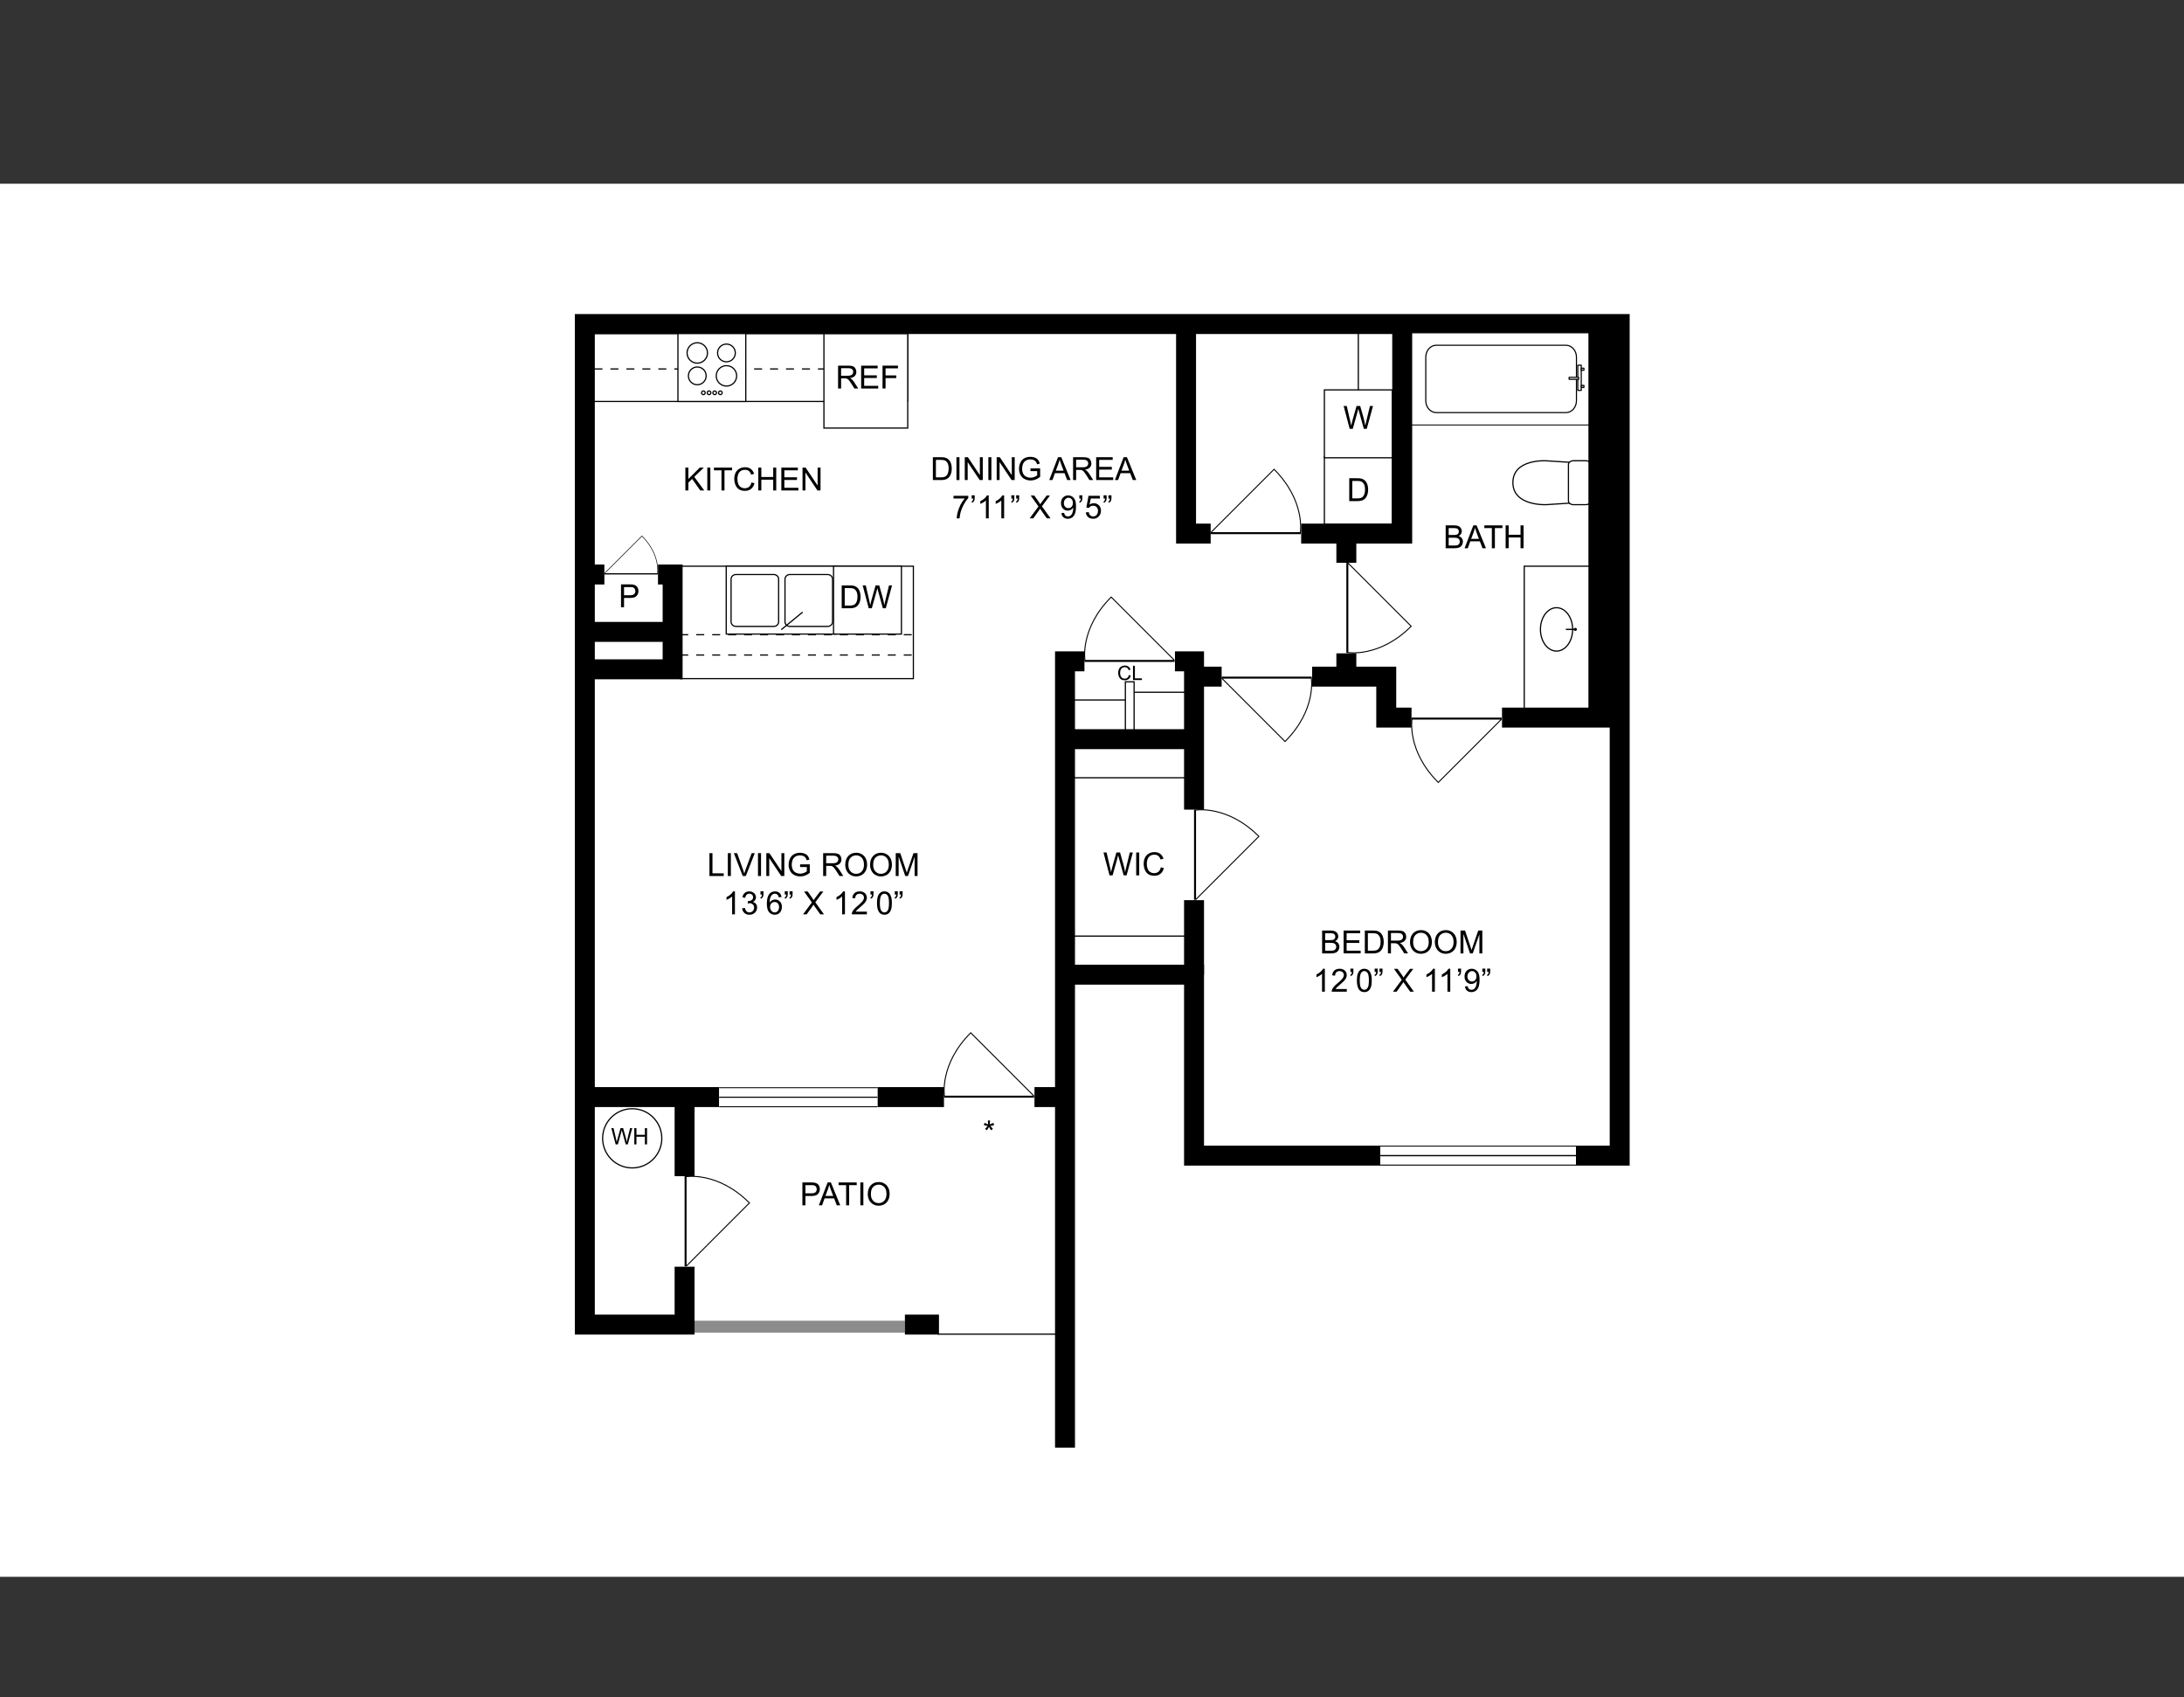 <?xml version="1.0" encoding="UTF-8"?><svg id="Layer_1" xmlns="http://www.w3.org/2000/svg" xmlns:xlink="http://www.w3.org/1999/xlink" viewBox="0 0 1035 804.082"><rect x="0" y="0" width="1035" height="804.082" fill="#333333" stroke="none"/><defs><style>.cls-1,.cls-2,.cls-3,.cls-4,.cls-5,.cls-6,.cls-7,.cls-8,.cls-9,.cls-10,.cls-11,.cls-12,.cls-13,.cls-14{fill:none;}.cls-2{stroke-dasharray:3.782 3.782;}.cls-2,.cls-3,.cls-4,.cls-5,.cls-6,.cls-7,.cls-8,.cls-9,.cls-10,.cls-11,.cls-14{stroke:#000;}.cls-2,.cls-9,.cls-12{stroke-width:.567px;}.cls-3{stroke-width:.277px;}.cls-4{stroke-width:.468px;}.cls-5{stroke-width:.468px;}.cls-6{stroke-width:.534px;}.cls-7{stroke-width:.53px;}.cls-8{stroke-width:.567px;}.cls-10{stroke-width:.59px;}.cls-15{clip-path:url(#clippath-17);}.cls-16{clip-path:url(#clippath-19);}.cls-17{clip-path:url(#clippath-11);}.cls-18{clip-path:url(#clippath-16);}.cls-19{clip-path:url(#clippath-18);}.cls-20{clip-path:url(#clippath-10);}.cls-21{clip-path:url(#clippath-15);}.cls-22{clip-path:url(#clippath-13);}.cls-23{clip-path:url(#clippath-14);}.cls-24{clip-path:url(#clippath-12);}.cls-25{clip-path:url(#clippath-20);}.cls-26{clip-path:url(#clippath-1);}.cls-27{clip-path:url(#clippath-3);}.cls-28{clip-path:url(#clippath-4);}.cls-29{clip-path:url(#clippath-2);}.cls-30{clip-path:url(#clippath-7);}.cls-31{clip-path:url(#clippath-6);}.cls-32{clip-path:url(#clippath-9);}.cls-33{clip-path:url(#clippath-8);}.cls-34{clip-path:url(#clippath-5);}.cls-35{fill:#fff;}.cls-11{stroke-linecap:round;stroke-linejoin:round;stroke-width:.54px;}.cls-12,.cls-13{stroke:#020202;}.cls-13{stroke-width:.45px;}.cls-36{fill:#8c8c8c;}.cls-37{clip-path:url(#clippath);}.cls-14{stroke-width:9.455px;}</style><clipPath id="clippath"><rect class="cls-1" x="251.972" width="536.056" height="804.082"/></clipPath><clipPath id="clippath-1"><rect class="cls-1" x="251.972" width="536.056" height="804.082"/></clipPath><clipPath id="clippath-2"><rect class="cls-1" x="343.487" y="267.937" width="53.608" height="32.776"/></clipPath><clipPath id="clippath-3"><rect class="cls-1" x="340.822" y="515.102" width="75.011" height="9.455"/></clipPath><clipPath id="clippath-4"><rect class="cls-1" x="654.11" y="542.77" width="92.74" height="9.455"/></clipPath><clipPath id="clippath-5"><rect class="cls-1" x="668.298" y="157.452" width="86.171" height="44.139"/></clipPath><clipPath id="clippath-6"><rect class="cls-1" x="716.661" y="216.632" width="37.526" height="24.122"/></clipPath><clipPath id="clippath-7"><rect class="cls-1" x="729.574" y="286.131" width="17.692" height="24.122"/></clipPath><clipPath id="clippath-8"><rect class="cls-1" x="626.957" y="215.605" width="33.5" height="33.504"/></clipPath><clipPath id="clippath-9"><rect class="cls-1" x="626.957" y="184.048" width="33.5" height="33.504"/></clipPath><clipPath id="clippath-10"><rect class="cls-1" x="394.352" y="267.573" width="33.504" height="33.504"/></clipPath><clipPath id="clippath-11"><rect class="cls-1" x="320.601" y="157.371" width="33.5" height="33.504"/></clipPath><clipPath id="clippath-12"><rect class="cls-1" x="286.41" y="253.746" width="25.413" height="18.404"/></clipPath><clipPath id="clippath-13"><rect class="cls-1" x="578.939" y="320.573" width="42.889" height="31.06"/></clipPath><clipPath id="clippath-14"><rect class="cls-1" x="513.761" y="282.526" width="42.887" height="31.059"/></clipPath><clipPath id="clippath-15"><rect class="cls-1" x="565.861" y="383.413" width="31.06" height="42.889"/></clipPath><clipPath id="clippath-16"><rect class="cls-1" x="668.755" y="339.974" width="42.887" height="31.059"/></clipPath><clipPath id="clippath-17"><rect class="cls-1" x="638.037" y="266.651" width="31.06" height="42.889"/></clipPath><clipPath id="clippath-18"><rect class="cls-1" x="573.737" y="222.006" width="42.889" height="31.06"/></clipPath><clipPath id="clippath-19"><rect class="cls-1" x="324.433" y="557.078" width="31.06" height="42.889"/></clipPath><clipPath id="clippath-20"><rect class="cls-1" x="447.185" y="488.968" width="42.887" height="31.059"/></clipPath></defs><rect class="cls-35" y="87.041" width="1035" height="660"/><g class="cls-37"><rect class="cls-35" x="279.673" y="158.049" width="150.5" height="32.15"/><rect class="cls-9" x="279.673" y="158.049" width="150.5" height="32.15"/><rect class="cls-35" x="322.381" y="268.25" width="110.469" height="53.264"/><rect class="cls-9" x="322.381" y="268.25" width="110.469" height="53.264"/><rect class="cls-35" x="643.706" y="157.453" width="20.802" height="95.35"/><rect class="cls-9" x="643.706" y="157.453" width="20.802" height="95.35"/><rect class="cls-35" x="722.345" y="268.248" width="32.148" height="67.449"/><rect class="cls-9" x="722.345" y="268.248" width="32.148" height="67.449"/><line class="cls-9" x1="444.434" y1="632.085" x2="502.349" y2="632.085"/><rect class="cls-36" x="324.429" y="625.723" width="104.405" height="5.673"/><rect class="cls-35" x="504.712" y="352.087" width="59.728" height="16.388"/><rect class="cls-9" x="504.712" y="352.087" width="59.728" height="16.388"/><rect class="cls-35" x="504.712" y="443.491" width="59.728" height="16.388"/><rect class="cls-9" x="504.712" y="443.491" width="59.728" height="16.388"/><rect class="cls-35" x="503.766" y="331.639" width="33.094" height="16.666"/><rect class="cls-9" x="503.766" y="331.639" width="33.094" height="16.666"/><rect class="cls-35" x="536.86" y="327.974" width="29.431" height="20.331"/><rect class="cls-9" x="536.86" y="327.974" width="29.431" height="20.331"/><rect class="cls-35" x="533.314" y="323.01" width="4.138" height="26.239"/><rect class="cls-9" x="533.314" y="323.01" width="4.138" height="26.239"/><polyline class="cls-14" points="277.153 519.763 324.43 519.763 340.82 519.763"/><line class="cls-14" x1="504.712" y1="350.197" x2="565.859" y2="350.197"/><line class="cls-14" x1="277.153" y1="299.372" x2="318.757" y2="299.372"/><polyline class="cls-14" points="504.712 685.862 504.712 519.763 504.712 461.769 504.712 313.321 513.928 313.321"/><line class="cls-14" x1="444.988" y1="627.554" x2="428.834" y2="627.554"/><g class="cls-26"><path class="cls-35" d="M285.585,539.303c0-7.746,6.278-14.024,14.024-14.024s14.024,6.278,14.024,14.024-6.278,14.024-14.024,14.024-14.024-6.278-14.024-14.024"/><circle class="cls-9" cx="299.609" cy="539.303" r="14.024"/><g class="cls-29"><rect class="cls-35" x="344.159" y="268.251" width="52.241" height="32.148"/><rect class="cls-9" x="344.159" y="268.251" width="52.241" height="32.148"/><path class="cls-35" d="M368.994,274.356c0-1.195-1.042-2.165-2.317-2.165h-17.897c-1.275,0-2.32.97-2.32,2.165v20.25c0,1.197,1.046,2.169,2.32,2.169h17.897c1.275,0,2.317-.972,2.317-2.169v-20.25Z"/><path class="cls-9" d="M368.994,274.356c0-1.195-1.042-2.165-2.317-2.165h-17.897c-1.275,0-2.32.97-2.32,2.165v20.25c0,1.197,1.046,2.169,2.32,2.169h17.897c1.275,0,2.317-.972,2.317-2.169v-20.25Z"/><path class="cls-35" d="M394.546,274.356c0-1.195-1.042-2.165-2.317-2.165h-17.897c-1.275,0-2.32.97-2.32,2.165v20.25c0,1.197,1.046,2.169,2.32,2.169h17.897c1.275,0,2.317-.972,2.317-2.169v-20.25Z"/><path class="cls-9" d="M394.546,274.356c0-1.195-1.042-2.165-2.317-2.165h-17.897c-1.275,0-2.32.97-2.32,2.165v20.25c0,1.197,1.046,2.169,2.32,2.169h17.897c1.275,0,2.317-.972,2.317-2.169v-20.25Z"/><line class="cls-35" x1="370.248" y1="298.307" x2="380.375" y2="289.997"/><line class="cls-9" x1="370.248" y1="298.307" x2="380.375" y2="289.997"/></g><line class="cls-2" x1="322.382" y1="300.713" x2="432.851" y2="300.713"/><line class="cls-2" x1="322.382" y1="310.325" x2="432.851" y2="310.325"/><rect class="cls-35" x="390.46" y="158.049" width="39.713" height="44.754"/><rect class="cls-9" x="390.46" y="158.049" width="39.713" height="44.754"/><line class="cls-2" x1="281.723" y1="174.801" x2="390.461" y2="174.801"/><polyline class="cls-14" points="277.153 317.103 318.757 317.103 318.757 272.188 311.822 272.188"/><polyline class="cls-14" points="562.076 153.523 562.076 252.804 573.737 252.804"/><polyline class="cls-14" points="668.923 339.971 656.944 339.971 656.944 320.571 621.825 320.571"/><polyline class="cls-14" points="746.773 547.497 767.573 547.497 767.573 153.523 277.153 153.523 277.153 627.554 324.43 627.554 324.43 600.134"/><polyline class="cls-14" points="504.712 461.769 565.859 461.769 565.859 547.497 654.108 547.497"/><path class="cls-14" d="M504.712,519.763h-14.474,14.474Z"/><path class="cls-14" d="M447.352,519.763h-31.521,31.521Z"/><path class="cls-14" d="M324.43,519.763v37.483-37.483Z"/><line class="cls-14" x1="638.034" y1="320.571" x2="638.034" y2="309.537"/><line class="cls-14" x1="638.034" y1="266.649" x2="638.034" y2="252.805"/><line class="cls-14" x1="711.808" y1="339.971" x2="767.572" y2="339.971"/><polyline class="cls-14" points="565.859 383.581 565.859 313.321 556.813 313.321"/><line class="cls-14" x1="565.859" y1="426.468" x2="565.859" y2="461.769"/><line class="cls-14" x1="565.859" y1="320.571" x2="578.937" y2="320.571"/><line class="cls-14" x1="277.153" y1="272.188" x2="286.411" y2="272.188"/><g class="cls-27"><rect class="cls-35" x="340.822" y="515.271" width="75.012" height="9.115"/><polyline class="cls-7" points="340.822 519.829 415.834 519.829 340.822 519.829"/><line class="cls-7" x1="415.833" y1="515.272" x2="340.821" y2="515.272"/><line class="cls-7" x1="340.822" y1="524.387" x2="415.834" y2="524.387"/></g><g class="cls-28"><rect class="cls-35" x="654.109" y="542.939" width="92.741" height="9.115"/><polyline class="cls-10" points="654.11 547.497 746.851 547.497 654.11 547.497"/><line class="cls-10" x1="746.85" y1="542.94" x2="654.109" y2="542.94"/><line class="cls-10" x1="654.11" y1="552.055" x2="746.851" y2="552.055"/></g><g class="cls-34"><rect class="cls-35" x="668.509" y="157.692" width="85.75" height="43.658"/><rect class="cls-13" x="668.509" y="157.692" width="85.75" height="43.658"/><path class="cls-35" d="M675.677,169.195c0-3.109,2.228-5.633,4.983-5.633h61.44c2.755,0,4.986,2.524,4.986,5.633v20.653c0,3.113-2.232,5.631-4.986,5.631h-61.44c-2.755,0-4.983-2.518-4.983-5.631v-20.653Z"/><path class="cls-6" d="M675.677,169.195c0-3.109,2.228-5.633,4.983-5.633h61.44c2.755,0,4.986,2.524,4.986,5.633v20.653c0,3.113-2.232,5.631-4.986,5.631h-61.44c-2.755,0-4.983-2.518-4.983-5.631v-20.653Z"/><rect class="cls-35" x="747.716" y="173.019" width="1.645" height="11.935"/><rect class="cls-11" x="747.716" y="173.019" width="1.645" height="11.935"/><rect class="cls-35" x="749.384" y="174.448" width="1.235" height=".955"/><rect class="cls-11" x="749.384" y="174.448" width="1.235" height=".955"/><rect class="cls-35" x="749.384" y="182.608" width="1.235" height=".953"/><rect class="cls-11" x="749.384" y="182.608" width="1.235" height=".953"/><rect class="cls-35" x="743.617" y="178.747" width="4.519" height=".955"/><rect class="cls-11" x="743.617" y="178.747" width="4.519" height=".955"/></g><g class="cls-31"><path class="cls-35" d="M753.888,237.724l-21.004,1.367s-15.919.872-15.919-10.461,15.753-10.32,15.753-10.32l21.171,1.36v18.054Z"/><path class="cls-12" d="M753.888,237.724l-21.004,1.367s-15.919.872-15.919-10.461,15.753-10.32,15.753-10.32l21.171,1.36v18.054Z"/><path class="cls-35" d="M743.288,220.046c0-.976,1.067-1.766,2.383-1.766h5.836c1.314,0,2.381.79,2.381,1.766v17.294c0,.974-1.067,1.757-2.381,1.757h-5.836c-1.316,0-2.383-.783-2.383-1.757v-17.294Z"/><path class="cls-12" d="M743.288,220.046c0-.976,1.067-1.766,2.383-1.766h5.836c1.314,0,2.381.79,2.381,1.766v17.294c0,.974-1.067,1.757-2.381,1.757h-5.836c-1.316,0-2.383-.783-2.383-1.757v-17.294Z"/></g><g class="cls-30"><path class="cls-35" d="M730.017,298.188c0-5.677,3.415-10.276,7.627-10.276,4.215,0,7.63,4.599,7.63,10.276s-3.415,10.28-7.63,10.28c-4.211,0-7.627-4.603-7.627-10.28"/><path class="cls-9" d="M730.017,298.188c0-5.677,3.415-10.276,7.627-10.276,4.215,0,7.63,4.599,7.63,10.276s-3.415,10.28-7.63,10.28c-4.211,0-7.627-4.603-7.627-10.28Z"/><rect x="742.06" y="297.882" width="5.204" height=".617"/><path d="M745.799,298.19c0-.405.327-.736.732-.736.407,0,.732.331.732.736s-.325.736-.732.736c-.405,0-.732-.331-.732-.736"/></g><g class="cls-33"><rect class="cls-35" x="627.625" y="216.275" width="32.164" height="32.163"/><rect class="cls-8" x="627.625" y="216.275" width="32.164" height="32.163"/></g><g class="cls-32"><rect class="cls-35" x="627.625" y="184.718" width="32.164" height="32.163"/><rect class="cls-8" x="627.625" y="184.718" width="32.164" height="32.163"/></g><g class="cls-20"><rect class="cls-35" x="395.02" y="268.243" width="32.167" height="32.163"/><rect class="cls-9" x="395.02" y="268.243" width="32.167" height="32.163"/></g><g class="cls-17"><rect class="cls-35" x="321.27" y="158.041" width="32.163" height="32.163"/><rect class="cls-9" x="321.27" y="158.041" width="32.163" height="32.163"/><path class="cls-35" d="M341.374,186.958c-.48,0-.868-.388-.868-.866s.388-.866.868-.866c.477,0,.864.388.864.866s-.388.866-.864.866"/><path class="cls-9" d="M341.374,186.958c-.48,0-.868-.388-.868-.866s.388-.866.868-.866c.477,0,.864.388.864.866s-.388.866-.864.866Z"/><path class="cls-35" d="M338.692,186.958c-.477,0-.864-.388-.864-.866s.388-.866.864-.866c.48,0,.868.388.868.866s-.388.866-.868.866"/><path class="cls-9" d="M338.692,186.958c-.477,0-.864-.388-.864-.866s.388-.866.864-.866c.48,0,.868.388.868.866s-.388.866-.868.866Z"/><path class="cls-35" d="M336.015,186.958c-.48,0-.868-.388-.868-.866s.388-.866.868-.866c.477,0,.864.388.864.866s-.388.866-.864.866"/><path class="cls-9" d="M336.015,186.958c-.48,0-.868-.388-.868-.866s.388-.866.868-.866c.477,0,.864.388.864.866s-.388.866-.864.866Z"/><path class="cls-35" d="M333.333,186.958c-.477,0-.864-.388-.864-.866s.388-.866.864-.866c.48,0,.868.388.868.866s-.388.866-.868.866"/><path class="cls-9" d="M333.333,186.958c-.477,0-.864-.388-.864-.866s.388-.866.864-.866c.48,0,.868.388.868.866s-.388.866-.868.866Z"/><path class="cls-35" d="M344.266,171.425c-2.324,0-4.208-1.883-4.208-4.208,0-2.32,1.883-4.204,4.208-4.204s4.208,1.883,4.208,4.204c0,2.324-1.883,4.208-4.208,4.208"/><path class="cls-9" d="M344.266,171.425c-2.324,0-4.208-1.883-4.208-4.208,0-2.32,1.883-4.204,4.208-4.204s4.208,1.883,4.208,4.204c0,2.324-1.883,4.208-4.208,4.208Z"/><path class="cls-35" d="M344.266,182.908c-2.67,0-4.835-2.165-4.835-4.835s2.165-4.834,4.835-4.834,4.835,2.163,4.835,4.834-2.165,4.835-4.835,4.835"/><path class="cls-9" d="M344.266,182.908c-2.67,0-4.835-2.165-4.835-4.835s2.165-4.834,4.835-4.834,4.835,2.163,4.835,4.834-2.165,4.835-4.835,4.835Z"/><path class="cls-35" d="M330.445,172.055c-2.674,0-4.839-2.165-4.839-4.837,0-2.668,2.165-4.834,4.839-4.834,2.666,0,4.835,2.165,4.835,4.834,0,2.672-2.169,4.837-4.835,4.837"/><path class="cls-9" d="M330.445,172.055c-2.674,0-4.839-2.165-4.839-4.837,0-2.668,2.165-4.834,4.839-4.834,2.666,0,4.835,2.165,4.835,4.834,0,2.672-2.169,4.837-4.835,4.837Z"/><path class="cls-35" d="M330.445,182.278c-2.324,0-4.208-1.882-4.208-4.206,0-2.322,1.883-4.204,4.208-4.204,2.32,0,4.204,1.882,4.204,4.204,0,2.324-1.883,4.206-4.204,4.206"/><path class="cls-9" d="M330.445,182.278c-2.324,0-4.208-1.882-4.208-4.206,0-2.322,1.883-4.204,4.208-4.204,2.32,0,4.204,1.882,4.204,4.204,0,2.324-1.883,4.206-4.204,4.206Z"/></g><rect x="752.759" y="153.522" width="11.976" height="182.609"/><polyline class="cls-14" points="664.509 153.523 664.509 252.804 616.625 252.804"/><g class="cls-24"><path class="cls-3" d="M286.423,272.011h25.162v-.277h-25.036v-.13l17.666-17.662c8.897,8.895,7.37,17.791,7.37,17.791"/></g><g class="cls-22"><path class="cls-4" d="M578.961,320.807h42.466v.468h-42.254v.219l29.815,29.808c15.015-15.012,12.439-30.027,12.439-30.027"/></g><g class="cls-23"><path class="cls-5" d="M556.626,313.351h-42.464v-.468h42.252v-.219l-29.814-29.806c-15.015,15.011-12.438,30.026-12.438,30.026"/></g><g class="cls-21"><path class="cls-4" d="M566.096,426.28v-42.466h.468v42.254h.219l29.808-29.815c-15.012-15.015-30.027-12.439-30.027-12.439"/></g><g class="cls-18"><path class="cls-5" d="M711.621,340.208h-42.464v.468h42.252v.219l-29.814,29.806c-15.015-15.011-12.438-30.026-12.438-30.026"/></g><g class="cls-15"><path class="cls-4" d="M638.271,266.673v42.466h.468v-42.254h.219l29.808,29.815c-15.012,15.015-30.027,12.439-30.027,12.439"/></g><g class="cls-19"><path class="cls-4" d="M573.759,252.832h42.466v-.468h-42.254v-.219l29.815-29.808c15.015,15.012,12.439,30.027,12.439,30.027"/></g><g class="cls-16"><path class="cls-4" d="M324.667,599.946v-42.466h.468v42.254h.219l29.808-29.815c-15.012-15.015-30.027-12.439-30.027-12.439"/></g><g class="cls-25"><path class="cls-5" d="M490.05,519.793h-42.464v-.468h42.252v-.219l-29.814-29.806c-15.015,15.011-12.438,30.026-12.438,30.026"/></g></g><path d="M291.763,542.176l-2.042-7.695h1.044l1.171,5.044c.126.529.234,1.054.325,1.575.196-.822.311-1.297.347-1.423l1.464-5.196h1.228l1.103,3.894c.276.966.476,1.874.598,2.725.098-.486.226-1.045.383-1.675l1.208-4.944h1.023l-2.11,7.695h-.981l-1.622-5.863c-.137-.49-.217-.791-.242-.903-.081.353-.156.654-.226.903l-1.633,5.863h-1.039Z"/><path d="M300.598,542.176v-7.695h1.019v3.16h4v-3.16h1.019v7.695h-1.019v-3.627h-4v3.627h-1.019Z"/><path d="M380.257,571.039v-10.829h4.085c.719,0,1.268.034,1.647.103.532.088.978.257,1.337.506.36.248.649.597.868,1.045s.329.94.329,1.478c0,.921-.293,1.7-.879,2.338s-1.645.957-3.176.957h-2.778v4.402h-1.433ZM381.69,565.359h2.8c.926,0,1.583-.172,1.972-.517.389-.345.584-.83.584-1.456,0-.453-.115-.841-.344-1.163s-.531-.535-.905-.639c-.241-.065-.687-.097-1.337-.097h-2.771v3.871Z"/><path d="M388.054,571.039l4.159-10.829h1.544l4.432,10.829h-1.632l-1.263-3.28h-4.528l-1.19,3.28h-1.522ZM391.179,566.592h3.671l-1.13-2.999c-.345-.911-.601-1.659-.768-2.245-.138.694-.333,1.384-.584,2.068l-1.19,3.176Z"/><path d="M400.985,571.039v-9.552h-3.568v-1.277h8.584v1.277h-3.583v9.552h-1.433Z"/><path d="M407.715,571.039v-10.829h1.433v10.829h-1.433Z"/><path d="M411.238,565.765c0-1.798.482-3.205,1.448-4.222s2.211-1.525,3.738-1.525c1,0,1.901.239,2.704.717s1.415,1.144,1.836,1.998c.421.855.631,1.823.631,2.906,0,1.099-.222,2.081-.665,2.948-.443.866-1.071,1.522-1.884,1.969-.812.445-1.69.668-2.63.668-1.02,0-1.931-.246-2.733-.738-.803-.493-1.411-1.165-1.824-2.017-.414-.853-.621-1.754-.621-2.704ZM412.715,565.787c0,1.305.351,2.333,1.053,3.084.702.751,1.582,1.126,2.641,1.126,1.079,0,1.966-.379,2.663-1.137.697-.759,1.045-1.835,1.045-3.228,0-.882-.149-1.651-.447-2.309s-.734-1.167-1.308-1.529c-.574-.361-1.218-.543-1.932-.543-1.015,0-1.887.349-2.619,1.046-.731.696-1.097,1.86-1.097,3.49Z"/><path d="M398.88,288.179v-10.83h3.731c.842,0,1.485.052,1.928.155.621.143,1.15.401,1.588.776.571.482.998,1.099,1.281,1.85s.425,1.609.425,2.575c0,.822-.096,1.551-.288,2.187-.192.635-.439,1.161-.739,1.577s-.629.744-.986.982c-.357.239-.788.42-1.293.543s-1.085.185-1.74.185h-3.908ZM400.313,286.902h2.312c.714,0,1.274-.066,1.68-.2.406-.133.73-.32.972-.561.34-.339.605-.796.794-1.37s.285-1.269.285-2.087c0-1.132-.186-2.003-.558-2.611-.372-.608-.824-1.016-1.355-1.222-.384-.148-1.002-.222-1.854-.222h-2.275v8.273Z"/><path d="M411.696,288.179l-2.873-10.83h1.47l1.647,7.099c.177.744.33,1.482.458,2.216.276-1.157.439-1.825.488-2.002l2.061-7.314h1.728l1.551,5.481c.389,1.359.67,2.637.842,3.834.138-.685.317-1.47.539-2.356l1.699-6.959h1.44l-2.97,10.83h-1.381l-2.283-8.252c-.192-.69-.305-1.113-.34-1.27-.113.498-.219.921-.317,1.27l-2.297,8.252h-1.463Z"/><path d="M534.977,319.816l.894.226c-.188.733-.524,1.293-1.011,1.678s-1.081.578-1.784.578c-.728,0-1.319-.148-1.775-.444s-.803-.726-1.041-1.287c-.237-.562-.356-1.165-.356-1.81,0-.703.134-1.316.403-1.839.269-.523.65-.921,1.147-1.193.495-.272,1.041-.408,1.637-.408.676,0,1.243.172,1.704.516.46.344.781.827.962,1.45l-.879.207c-.157-.491-.384-.849-.682-1.073s-.673-.336-1.124-.336c-.519,0-.952.124-1.301.373s-.593.583-.734,1.002-.212.851-.212,1.296c0,.574.084,1.075.251,1.503s.428.749.78.96c.353.212.735.318,1.147.318.5,0,.924-.144,1.27-.433s.582-.717.704-1.285Z"/><path d="M536.935,322.183v-6.751h.894v5.954h3.325v.797h-4.219Z"/><path d="M639.412,237.406v-10.83h3.731c.842,0,1.485.052,1.928.155.621.143,1.15.401,1.589.776.571.482.998,1.099,1.281,1.85s.425,1.609.425,2.575c0,.822-.096,1.551-.288,2.187s-.439,1.161-.738,1.577c-.301.416-.63.744-.986.982-.357.239-.788.42-1.293.543s-1.085.185-1.739.185h-3.908ZM640.846,236.128h2.312c.714,0,1.274-.066,1.681-.2.406-.133.731-.32.972-.561.34-.339.605-.796.794-1.37s.284-1.269.284-2.087c0-1.132-.185-2.003-.558-2.611-.372-.608-.823-1.016-1.355-1.222-.384-.148-1.002-.222-1.855-.222h-2.274v8.273Z"/><path d="M639.624,203.17l-2.874-10.83h1.47l1.647,7.099c.178.744.33,1.482.458,2.216.276-1.157.439-1.825.487-2.002l2.062-7.314h1.728l1.551,5.481c.39,1.359.67,2.637.843,3.834.138-.685.317-1.47.539-2.356l1.699-6.959h1.44l-2.97,10.83h-1.382l-2.282-8.252c-.192-.69-.306-1.113-.34-1.27-.113.498-.219.921-.317,1.27l-2.298,8.252h-1.462Z"/><path d="M685.102,259.736v-10.83h4.062c.827,0,1.491.11,1.991.329.499.219.891.556,1.174,1.012s.425.932.425,1.43c0,.463-.125.898-.376,1.307-.252.409-.631.739-1.138.99.654.192,1.158.519,1.511.982.352.463.527,1.009.527,1.64,0,.507-.106.979-.321,1.415-.214.436-.478.772-.794,1.009-.315.236-.71.415-1.185.535-.476.121-1.058.181-1.747.181h-4.129ZM686.535,253.457h2.342c.636,0,1.091-.042,1.366-.126.365-.108.64-.288.824-.539s.277-.566.277-.945c0-.36-.087-.676-.259-.949-.173-.273-.419-.46-.739-.561s-.869-.151-1.647-.151h-2.164v3.272ZM686.535,258.458h2.696c.463,0,.788-.017.976-.052.329-.059.606-.158.827-.295.222-.138.403-.339.547-.602.143-.264.214-.568.214-.913,0-.404-.103-.754-.31-1.053-.207-.298-.493-.507-.86-.627s-.895-.181-1.585-.181h-2.504v3.723Z"/><path d="M694.062,259.736l4.159-10.83h1.544l4.433,10.83h-1.633l-1.264-3.28h-4.528l-1.188,3.28h-1.522ZM697.188,255.289h3.671l-1.13-2.999c-.345-.911-.601-1.659-.769-2.246-.138.694-.332,1.384-.583,2.068l-1.19,3.177Z"/><path d="M706.994,259.736v-9.551h-3.568v-1.278h8.584v1.278h-3.583v9.551h-1.433Z"/><path d="M713.524,259.736v-10.83h1.433v4.447h5.629v-4.447h1.434v10.83h-1.434v-5.104h-5.629v5.104h-1.433Z"/><path d="M397.165,184.062v-10.83h4.801c.965,0,1.699.098,2.202.292.502.195.903.538,1.204,1.03.3.493.451,1.037.451,1.633,0,.768-.249,1.416-.746,1.943-.498.527-1.266.862-2.305,1.004.379.182.667.362.864.54.419.384.815.864,1.19,1.44l1.884,2.947h-1.802l-1.433-2.253c-.419-.65-.764-1.147-1.034-1.492-.271-.345-.514-.586-.728-.724-.214-.138-.432-.234-.653-.288-.163-.034-.429-.052-.798-.052h-1.662v4.809h-1.433ZM398.598,178.012h3.08c.655,0,1.167-.068,1.537-.203.37-.136.65-.352.842-.65.192-.298.288-.622.288-.971,0-.512-.186-.933-.558-1.263-.372-.33-.96-.495-1.762-.495h-3.427v3.583Z"/><path d="M408.098,184.062v-10.83h7.83v1.278h-6.397v3.316h5.991v1.271h-5.991v3.686h6.648v1.278h-8.082Z"/><path d="M418.233,184.062v-10.83h7.306v1.278h-5.873v3.353h5.082v1.278h-5.082v4.92h-1.433Z"/><path d="M324.798,232.368v-10.83h1.433v5.371l5.378-5.371h1.943l-4.543,4.388,4.742,6.441h-1.891l-3.856-5.481-1.773,1.728v3.752h-1.433Z"/><path d="M335.192,232.368v-10.83h1.433v10.83h-1.433Z"/><path d="M341.907,232.368v-9.551h-3.568v-1.278h8.584v1.278h-3.583v9.551h-1.433Z"/><path d="M356.12,228.571l1.433.362c-.3,1.177-.841,2.075-1.622,2.693-.781.618-1.735.927-2.862.927-1.167,0-2.117-.237-2.848-.713-.731-.475-1.288-1.163-1.669-2.064-.382-.901-.573-1.869-.573-2.903,0-1.127.215-2.111.646-2.951.431-.839,1.044-1.477,1.839-1.913s1.67-.654,2.626-.654c1.083,0,1.995.276,2.733.828.739.551,1.253,1.327,1.544,2.327l-1.411.333c-.251-.788-.616-1.362-1.093-1.721s-1.079-.539-1.802-.539c-.833,0-1.528.199-2.087.598-.559.399-.952.935-1.178,1.606-.227.672-.34,1.366-.34,2.08,0,.921.134,1.725.402,2.412.269.687.686,1.2,1.252,1.54.566.34,1.179.51,1.839.51.803,0,1.482-.231,2.039-.694s.933-1.15,1.13-2.061Z"/><path d="M359.362,232.368v-10.83h1.433v4.447h5.629v-4.447h1.433v10.83h-1.433v-5.104h-5.629v5.104h-1.433Z"/><path d="M370.273,232.368v-10.83h7.83v1.278h-6.397v3.316h5.991v1.271h-5.991v3.686h6.648v1.278h-8.082Z"/><path d="M380.319,232.368v-10.83h1.47l5.688,8.502v-8.502h1.374v10.83h-1.47l-5.688-8.51v8.51h-1.374Z"/><path d="M442.09,227.436v-10.83h3.731c.842,0,1.485.052,1.928.155.621.143,1.15.401,1.588.776.571.482.998,1.099,1.281,1.85s.425,1.609.425,2.575c0,.822-.096,1.551-.288,2.187-.192.635-.439,1.161-.739,1.577s-.629.744-.986.982c-.357.239-.788.42-1.293.543s-1.085.185-1.74.185h-3.908ZM443.523,226.159h2.312c.714,0,1.274-.066,1.68-.2.406-.133.73-.32.972-.561.34-.339.605-.796.794-1.37s.285-1.269.285-2.087c0-1.132-.186-2.003-.558-2.611-.372-.608-.824-1.016-1.355-1.222-.384-.148-1.002-.222-1.854-.222h-2.275v8.273Z"/><path d="M453.259,227.436v-10.83h1.433v10.83h-1.433Z"/><path d="M457.204,227.436v-10.83h1.47l5.688,8.502v-8.502h1.374v10.83h-1.47l-5.688-8.51v8.51h-1.374Z"/><path d="M468.388,227.436v-10.83h1.433v10.83h-1.433Z"/><path d="M472.332,227.436v-10.83h1.47l5.688,8.502v-8.502h1.374v10.83h-1.47l-5.688-8.51v8.51h-1.374Z"/><path d="M488.34,223.189v-1.27l4.587-.007v4.019c-.704.561-1.431.983-2.179,1.267-.749.283-1.517.425-2.305.425-1.063,0-2.03-.228-2.899-.683s-1.525-1.114-1.968-1.976c-.443-.862-.665-1.825-.665-2.888,0-1.054.22-2.038.661-2.951s1.075-1.592,1.902-2.035c.827-.443,1.78-.665,2.858-.665.783,0,1.491.127,2.124.38.633.254,1.129.607,1.488,1.06s.633,1.044.82,1.773l-1.293.354c-.163-.551-.364-.985-.606-1.3-.242-.315-.586-.568-1.034-.757-.448-.19-.946-.284-1.492-.284-.655,0-1.222.1-1.699.299-.477.2-.863.462-1.156.787-.293.325-.52.682-.683,1.071-.276.67-.414,1.396-.414,2.179,0,.965.166,1.773.498,2.423.333.65.816,1.133,1.452,1.448.635.315,1.31.473,2.024.473.621,0,1.226-.12,1.817-.358.591-.239,1.039-.494,1.344-.765v-2.017h-3.184Z"/><path d="M497.237,227.436l4.159-10.83h1.544l4.432,10.83h-1.632l-1.263-3.28h-4.528l-1.19,3.28h-1.522ZM500.362,222.989h3.671l-1.13-2.999c-.345-.911-.601-1.659-.768-2.246-.138.694-.333,1.384-.584,2.068l-1.19,3.177Z"/><path d="M508.54,227.436v-10.83h4.801c.965,0,1.699.098,2.202.292.502.195.903.538,1.204,1.03.3.493.451,1.037.451,1.633,0,.768-.249,1.416-.746,1.943-.498.527-1.266.862-2.305,1.004.379.182.667.362.864.54.419.384.815.864,1.19,1.44l1.884,2.947h-1.802l-1.433-2.253c-.419-.65-.764-1.147-1.034-1.492-.271-.345-.514-.586-.728-.724-.214-.138-.432-.234-.653-.288-.163-.034-.429-.052-.798-.052h-1.662v4.809h-1.433ZM509.973,221.387h3.08c.655,0,1.167-.068,1.537-.203.37-.136.65-.352.842-.65.192-.298.288-.622.288-.971,0-.512-.186-.933-.558-1.263-.372-.33-.96-.495-1.762-.495h-3.427v3.583Z"/><path d="M519.472,227.436v-10.83h7.831v1.278h-6.397v3.316h5.991v1.271h-5.991v3.686h6.648v1.278h-8.082Z"/><path d="M528.344,227.436l4.159-10.83h1.544l4.433,10.83h-1.633l-1.264-3.28h-4.528l-1.188,3.28h-1.522ZM531.469,222.989h3.671l-1.13-2.999c-.345-.911-.601-1.659-.769-2.246-.138.694-.332,1.384-.583,2.068l-1.19,3.177Z"/><path d="M451.866,236.179v-1.278h7.011v1.034c-.69.734-1.373,1.709-2.05,2.925-.677,1.216-1.2,2.467-1.569,3.752-.266.906-.436,1.898-.51,2.977h-1.367c.015-.852.182-1.881.502-3.088.32-1.206.779-2.37,1.377-3.49.599-1.12,1.235-2.065,1.91-2.833h-5.304Z"/><path d="M460.479,236.194v-1.544h1.426v1.219c0,.66-.077,1.135-.229,1.426-.212.398-.542.699-.99.901l-.325-.524c.266-.108.464-.279.595-.513.13-.234.203-.555.218-.964h-.694Z"/><path d="M468.56,245.591h-1.33v-8.473c-.32.306-.74.611-1.259.916-.52.306-.986.535-1.4.687v-1.285c.743-.35,1.394-.773,1.95-1.27.556-.498.95-.98,1.182-1.448h.857v10.873Z"/><path d="M475.855,245.591h-1.33v-8.473c-.32.306-.74.611-1.259.916-.52.306-.986.535-1.4.687v-1.285c.743-.35,1.394-.773,1.95-1.27.556-.498.95-.98,1.182-1.448h.857v10.873Z"/><path d="M479.275,236.194v-1.544h1.426v1.219c0,.66-.076,1.135-.229,1.426-.212.398-.542.699-.99.901l-.325-.524c.266-.108.464-.279.595-.513s.203-.555.218-.964h-.694ZM481.565,236.194v-1.544h1.426v1.219c0,.66-.077,1.135-.229,1.426-.212.398-.542.699-.99.901l-.325-.524c.266-.108.464-.279.595-.513s.203-.555.218-.964h-.694Z"/><path d="M487.94,245.591l4.189-5.644-3.693-5.186h1.706l1.965,2.778c.409.576.699,1.02.872,1.33.241-.394.527-.805.857-1.234l2.179-2.873h1.559l-3.804,5.104,4.1,5.725h-1.773l-2.726-3.863c-.153-.222-.31-.463-.473-.724-.241.394-.414.665-.517.812l-2.718,3.775h-1.721Z"/><path d="M502.995,243.086l1.278-.118c.108.601.315,1.037.62,1.308.306.271.697.406,1.175.406.409,0,.767-.093,1.075-.281.308-.187.56-.437.757-.75.197-.313.362-.735.495-1.267.133-.532.2-1.073.2-1.625,0-.059-.002-.148-.007-.266-.266.424-.629.767-1.09,1.031-.46.263-.959.395-1.496.395-.896,0-1.655-.325-2.275-.975s-.931-1.507-.931-2.571c0-1.098.324-1.982.971-2.652.647-.669,1.459-1.004,2.434-1.004.704,0,1.348.19,1.932.569.584.379,1.027.919,1.33,1.621.303.702.454,1.718.454,3.047,0,1.384-.15,2.486-.451,3.306s-.747,1.444-1.341,1.873c-.593.428-1.289.643-2.087.643-.847,0-1.539-.235-2.076-.706-.537-.47-.859-1.131-.968-1.983ZM508.439,238.307c0-.763-.203-1.369-.609-1.817-.406-.448-.895-.672-1.466-.672-.591,0-1.105.241-1.544.724-.439.483-.657,1.108-.657,1.877,0,.69.208,1.25.624,1.681s.93.646,1.54.646c.616,0,1.122-.215,1.518-.646s.595-1.028.595-1.792Z"/><path d="M511.498,236.194v-1.544h1.426v1.219c0,.66-.077,1.135-.229,1.426-.212.398-.542.699-.99.901l-.325-.524c.266-.108.464-.279.595-.513.13-.234.203-.555.218-.964h-.694Z"/><path d="M514.57,242.754l1.396-.118c.103.679.344,1.19.72,1.533.377.342.831.513,1.363.513.64,0,1.182-.241,1.625-.724.443-.483.665-1.123.665-1.921,0-.758-.213-1.356-.639-1.795-.426-.439-.984-.658-1.673-.658-.428,0-.815.098-1.16.292-.345.195-.616.447-.812.757l-1.248-.163,1.049-5.562h5.385v1.27h-4.321l-.584,2.911c.65-.453,1.332-.68,2.046-.68.946,0,1.744.328,2.394.982.65.655.975,1.497.975,2.526,0,.98-.285,1.827-.856,2.541-.694.877-1.643,1.315-2.844,1.315-.985,0-1.789-.276-2.412-.827-.623-.552-.979-1.283-1.067-2.194Z"/><path d="M522.999,236.194v-1.544h1.426v1.219c0,.66-.076,1.135-.229,1.426-.212.398-.542.699-.99.901l-.325-.524c.266-.108.464-.279.595-.513s.203-.555.218-.964h-.694ZM525.289,236.194v-1.544h1.426v1.219c0,.66-.076,1.135-.23,1.426-.211.398-.541.699-.989.901l-.325-.524c.266-.108.464-.279.595-.513.13-.234.203-.555.218-.964h-.694Z"/><path d="M294.297,287.693v-10.83h4.085c.719,0,1.268.035,1.647.103.532.089.978.257,1.337.506.36.248.649.597.868,1.045.219.448.329.941.329,1.478,0,.921-.293,1.7-.879,2.338s-1.645.957-3.176.957h-2.778v4.403h-1.433ZM295.73,282.012h2.8c.926,0,1.583-.172,1.972-.517.389-.345.584-.83.584-1.455,0-.453-.115-.841-.344-1.164s-.531-.536-.905-.639c-.241-.064-.687-.096-1.337-.096h-2.771v3.871Z"/><path d="M466.236,533.042l.34-1.049c.783.276,1.352.515,1.706.717-.094-.892-.143-1.504-.148-1.839h1.071c-.015.487-.071,1.098-.17,1.832.507-.257,1.088-.493,1.743-.71l.34,1.049c-.625.207-1.238.346-1.839.414.3.261.724.727,1.27,1.397l-.886.628c-.286-.39-.623-.919-1.012-1.589-.364.694-.685,1.225-.96,1.589l-.872-.628c.571-.704.98-1.17,1.227-1.397-.635-.123-1.239-.261-1.81-.414Z"/><path d="M336.206,415.032v-10.83h1.433v9.552h5.333v1.278h-6.767Z"/><path d="M344.923,415.032v-10.83h1.433v10.83h-1.433Z"/><path d="M351.977,415.032l-4.196-10.83h1.551l2.814,7.867c.227.631.416,1.222.569,1.773.168-.591.362-1.182.584-1.773l2.925-7.867h1.463l-4.24,10.83h-1.47Z"/><path d="M359.216,415.032v-10.83h1.433v10.83h-1.433Z"/><path d="M363.161,415.032v-10.83h1.47l5.688,8.502v-8.502h1.374v10.83h-1.47l-5.688-8.51v8.51h-1.374Z"/><path d="M379.169,410.784v-1.27l4.587-.007v4.019c-.704.561-1.431.983-2.179,1.267-.749.283-1.517.425-2.305.425-1.063,0-2.03-.228-2.899-.683s-1.525-1.114-1.968-1.976c-.443-.862-.665-1.825-.665-2.888,0-1.054.22-2.038.661-2.951s1.075-1.592,1.902-2.035c.827-.443,1.78-.665,2.858-.665.783,0,1.491.127,2.124.38.633.254,1.129.607,1.488,1.06s.633,1.044.82,1.773l-1.293.354c-.163-.551-.364-.985-.606-1.3-.242-.315-.586-.568-1.034-.757-.448-.19-.946-.284-1.492-.284-.655,0-1.222.1-1.699.299-.477.2-.863.462-1.156.787-.293.325-.52.682-.683,1.071-.276.67-.414,1.396-.414,2.179,0,.965.166,1.773.498,2.423.333.65.816,1.133,1.452,1.448.635.315,1.31.473,2.024.473.621,0,1.226-.12,1.817-.358.591-.239,1.039-.494,1.344-.765v-2.017h-3.184Z"/><path d="M390.094,415.032v-10.83h4.801c.965,0,1.699.098,2.202.292.502.195.903.538,1.204,1.03.3.493.451,1.037.451,1.633,0,.768-.249,1.416-.746,1.943-.498.527-1.266.862-2.305,1.004.379.182.667.362.864.54.419.384.815.864,1.19,1.44l1.884,2.947h-1.802l-1.433-2.253c-.419-.65-.764-1.147-1.034-1.492-.271-.345-.514-.586-.728-.724-.214-.138-.432-.234-.653-.288-.163-.034-.429-.052-.798-.052h-1.662v4.809h-1.433ZM391.527,408.982h3.08c.655,0,1.167-.068,1.537-.203.37-.136.65-.352.842-.65.192-.298.288-.622.288-.971,0-.512-.186-.933-.558-1.263-.372-.33-.96-.495-1.762-.495h-3.427v3.583Z"/><path d="M400.562,409.758c0-1.797.482-3.205,1.448-4.222.965-1.017,2.211-1.525,3.738-1.525 1,0,1.901.239,2.704.717.803.477,1.415,1.144,1.836,1.998.421.855.631,1.823.631,2.907,0,1.098-.222,2.081-.665,2.947-.443.867-1.071,1.523-1.884,1.969s-1.69.668-2.63.668c-1.02,0-1.931-.246-2.733-.739-.803-.492-1.411-1.165-1.824-2.017-.414-.852-.621-1.753-.621-2.704ZM402.039,409.78c0,1.305.351,2.333,1.053,3.084.702.751,1.582,1.127,2.641,1.127,1.079,0,1.966-.379,2.663-1.138.697-.758,1.045-1.835,1.045-3.228,0-.881-.149-1.651-.447-2.309-.298-.657-.734-1.167-1.308-1.529-.574-.362-1.218-.542-1.932-.542-1.015,0-1.887.348-2.619,1.045-.731.697-1.097,1.86-1.097,3.491Z"/><path d="M412.329,409.758c0-1.797.482-3.205,1.448-4.222.965-1.017,2.211-1.525,3.738-1.525 1,0,1.901.239,2.704.717.803.477,1.415,1.144,1.836,1.998.421.855.631,1.823.631,2.907,0,1.098-.222,2.081-.665,2.947-.443.867-1.071,1.523-1.884,1.969s-1.69.668-2.63.668c-1.02,0-1.931-.246-2.733-.739-.803-.492-1.411-1.165-1.824-2.017-.414-.852-.621-1.753-.621-2.704ZM413.806,409.78c0,1.305.351,2.333,1.053,3.084.702.751,1.582,1.127,2.641,1.127,1.079,0,1.966-.379,2.663-1.138.697-.758,1.045-1.835,1.045-3.228,0-.881-.149-1.651-.447-2.309-.298-.657-.734-1.167-1.308-1.529-.574-.362-1.218-.542-1.932-.542-1.015,0-1.887.348-2.619,1.045-.731.697-1.097,1.86-1.097,3.491Z"/><path d="M424.488,415.032v-10.83h2.157l2.563,7.668c.236.714.409,1.248.517,1.603.123-.394.315-.973.576-1.736l2.593-7.535h1.928v10.83h-1.382v-9.064l-3.147,9.064h-1.293l-3.132-9.219v9.219h-1.381Z"/><path d="M348.283,433.186h-1.33v-8.473c-.32.305-.74.61-1.259.916-.52.305-.986.534-1.4.686v-1.285c.743-.35,1.394-.773,1.95-1.27.556-.497.95-.981,1.182-1.448h.857v10.874Z"/><path d="M351.696,430.327l1.33-.178c.153.754.413,1.297.779,1.629.367.332.814.499,1.341.499.625,0,1.154-.217,1.585-.65.431-.434.646-.97.646-1.61,0-.61-.199-1.114-.598-1.511s-.906-.595-1.522-.595c-.251,0-.564.05-.938.147l.147-1.167c.089.01.16.015.214.015.566,0,1.076-.147,1.529-.443.453-.295.68-.751.68-1.366,0-.487-.166-.892-.495-1.211-.33-.32-.756-.48-1.278-.48-.517,0-.948.162-1.293.487s-.566.812-.665,1.463l-1.33-.236c.163-.892.532-1.582,1.108-2.072s1.292-.735,2.149-.735c.591,0,1.135.127,1.633.381.497.254.877.6,1.141,1.038.263.439.395.903.395,1.395,0,.468-.126.894-.377,1.278-.252.384-.623.69-1.116.916.64.147,1.138.454,1.492.92.354.465.532,1.048.532,1.747,0,.945-.345,1.747-1.034,2.404-.69.657-1.562.986-2.615.986-.951,0-1.74-.283-2.368-.85s-.986-1.301-1.075-2.201Z"/><path d="M360.39,423.789v-1.544h1.426v1.219c0,.66-.077,1.136-.229,1.426-.212.399-.542.699-.99.901l-.325-.524c.266-.108.464-.279.595-.514.13-.233.203-.555.218-.964h-.694Z"/><path d="M370.363,425.008l-1.322.103c-.118-.521-.286-.901-.502-1.138-.359-.379-.803-.568-1.33-.568-.423,0-.795.118-1.115.354-.419.306-.749.751-.99,1.337-.241.586-.367,1.421-.377,2.504.32-.487.711-.85,1.174-1.086s.948-.354,1.456-.354c.886,0,1.641.326,2.264.98.623.652.934,1.495.934,2.529,0,.68-.146,1.312-.44,1.895-.293.583-.695,1.03-1.208,1.341-.512.31-1.093.465-1.744.465-1.108,0-2.012-.407-2.711-1.223-.699-.815-1.049-2.158-1.049-4.029,0-2.093.387-3.615,1.16-4.565.675-.827,1.583-1.241,2.726-1.241.852,0,1.55.239,2.094.717.544.477.87,1.138.979,1.98ZM364.934,429.677c0,.458.097.896.291,1.315.194.419.467.738.816.957s.716.329,1.101.329c.561,0,1.044-.227,1.448-.68s.606-1.069.606-1.847c0-.749-.2-1.339-.599-1.77s-.901-.646-1.507-.646c-.601,0-1.11.216-1.529.646-.418.431-.627.996-.627,1.695Z"/><path d="M371.892,423.789v-1.544h1.426v1.219c0,.66-.076,1.136-.229,1.426-.212.399-.542.699-.99.901l-.325-.524c.266-.108.464-.279.595-.514.13-.233.203-.555.218-.964h-.694ZM374.182,423.789v-1.544h1.426v1.219c0,.66-.077,1.136-.229,1.426-.212.399-.542.699-.99.901l-.325-.524c.266-.108.464-.279.595-.514.13-.233.203-.555.218-.964h-.694Z"/><path d="M380.557,433.186l4.189-5.644-3.693-5.186h1.706l1.965,2.777c.409.576.699,1.02.872,1.329.241-.394.527-.805.857-1.233l2.179-2.873h1.559l-3.804,5.104,4.1,5.725h-1.773l-2.726-3.863c-.153-.222-.31-.463-.473-.724-.241.394-.414.664-.517.812l-2.718,3.774h-1.721Z"/><path d="M400.42,433.186h-1.33v-8.473c-.32.305-.74.61-1.259.916-.52.305-.986.534-1.4.686v-1.285c.743-.35,1.394-.773,1.95-1.27.556-.497.95-.981,1.182-1.448h.857v10.874Z"/><path d="M410.815,431.908v1.278h-7.158c-.01-.32.042-.628.155-.924.182-.487.474-.967.875-1.44.401-.473.981-1.019,1.74-1.64,1.177-.965,1.973-1.73,2.386-2.294.414-.564.621-1.097.621-1.599,0-.527-.189-.972-.565-1.334-.377-.361-.868-.543-1.474-.543-.64,0-1.152.192-1.537.576-.384.385-.579.916-.584,1.596l-1.367-.14c.094-1.02.446-1.797,1.057-2.331.61-.534,1.431-.802,2.46-.802,1.039,0,1.861.288,2.467.864.606.576.908,1.291.908,2.143,0,.434-.088.859-.266,1.278-.177.418-.472.859-.883,1.322s-1.095,1.098-2.05,1.905c-.798.67-1.31,1.124-1.537,1.363s-.414.478-.561.72h5.311Z"/><path d="M412.528,423.789v-1.544h1.426v1.219c0,.66-.077,1.136-.229,1.426-.212.399-.542.699-.99.901l-.325-.524c.266-.108.464-.279.595-.514.13-.233.203-.555.218-.964h-.694Z"/><path d="M415.601,427.845c0-1.28.132-2.311.395-3.092.264-.78.655-1.382,1.175-1.806s1.173-.636,1.961-.636c.581,0,1.091.117,1.529.352.439.233.8.571,1.086,1.012s.51.978.672,1.61.244,1.486.244,2.56c0,1.27-.13,2.296-.392,3.077-.261.78-.651,1.384-1.171,1.81s-1.176.639-1.969.639c-1.044,0-1.864-.374-2.459-1.123-.714-.901-1.071-2.368-1.071-4.402ZM416.968,427.845c0,1.778.208,2.961.624,3.55.416.588.93.883,1.54.883.611,0,1.124-.296,1.54-.887.416-.591.624-1.773.624-3.546,0-1.782-.208-2.967-.624-3.553-.416-.587-.935-.88-1.555-.88-.611,0-1.098.259-1.462.776-.458.659-.687,1.879-.687,3.656Z"/><path d="M424.029,423.789v-1.544h1.426v1.219c0,.66-.076,1.136-.229,1.426-.212.399-.542.699-.99.901l-.325-.524c.266-.108.464-.279.595-.514.13-.233.203-.555.218-.964h-.694ZM426.319,423.789v-1.544h1.426v1.219c0,.66-.077,1.136-.229,1.426-.212.399-.542.699-.99.901l-.325-.524c.266-.108.464-.279.595-.514.13-.233.203-.555.218-.964h-.694Z"/><path d="M525.812,414.715l-2.874-10.83h1.47l1.647,7.099c.178.744.33,1.482.458,2.216.276-1.157.439-1.825.487-2.002l2.062-7.314h1.728l1.551,5.481c.39,1.359.67,2.637.843,3.834.138-.685.317-1.47.539-2.356l1.699-6.959h1.44l-2.97,10.83h-1.382l-2.282-8.252c-.192-.69-.306-1.113-.34-1.27-.113.498-.219.921-.317,1.27l-2.298,8.252h-1.462Z"/><path d="M538.444,414.715v-10.83h1.433v10.83h-1.433Z"/><path d="M550.13,410.918l1.434.362c-.301,1.177-.841,2.075-1.621,2.693-.781.618-1.735.927-2.863.927-1.167,0-2.116-.237-2.848-.713-.731-.475-1.287-1.163-1.669-2.064s-.572-1.869-.572-2.903c0-1.127.215-2.111.645-2.951.432-.839,1.044-1.477,1.84-1.913.795-.436,1.671-.654,2.626-.654,1.083,0,1.994.276,2.733.828.738.551,1.253,1.327,1.544,2.327l-1.411.333c-.251-.788-.615-1.362-1.093-1.721-.478-.359-1.079-.539-1.803-.539-.832,0-1.528.199-2.087.598-.56.399-.952.935-1.179,1.606-.227.672-.34,1.366-.34,2.08,0,.921.135,1.725.403,2.412.268.687.685,1.2,1.252,1.54s1.18.51,1.839.51c.803,0,1.482-.231,2.039-.694s.934-1.15,1.13-2.061Z"/><path d="M626.555,451.688v-10.829h4.062c.827,0,1.491.109,1.991.328.499.22.891.557,1.174,1.013.283.455.425.932.425,1.429,0,.463-.125.899-.376,1.308-.252.409-.631.739-1.138.99.654.191,1.158.519,1.511.982.352.463.527,1.01.527,1.64,0,.508-.106.979-.321,1.415-.214.435-.478.771-.794,1.008s-.71.415-1.185.536c-.476.12-1.058.181-1.747.181h-4.129ZM627.987,445.409h2.342c.636,0,1.091-.041,1.366-.125.365-.108.64-.288.824-.539.185-.252.277-.566.277-.946,0-.359-.087-.676-.259-.949-.173-.273-.419-.46-.739-.561-.32-.101-.869-.151-1.647-.151h-2.164v3.272ZM627.987,450.409h2.696c.463,0,.788-.017.976-.052.329-.059.606-.157.827-.295s.403-.339.547-.603c.143-.263.214-.567.214-.912,0-.403-.103-.755-.31-1.053s-.493-.507-.86-.628c-.367-.12-.895-.181-1.585-.181h-2.504v3.723Z"/><path d="M636.733,451.688v-10.829h7.831v1.277h-6.397v3.317h5.991v1.27h-5.991v3.686h6.648v1.278h-8.082Z"/><path d="M646.795,451.688v-10.829h3.731c.842,0,1.485.052,1.928.155.621.143,1.15.401,1.589.775.571.482.998,1.1,1.281,1.851s.425,1.609.425,2.574c0,.822-.096,1.551-.288,2.187-.192.635-.439,1.161-.738,1.577-.301.416-.63.743-.986.982-.357.239-.788.42-1.293.543s-1.085.185-1.739.185h-3.908ZM648.229,450.409h2.312c.714,0,1.274-.066,1.681-.199s.731-.32.972-.561c.34-.34.605-.796.794-1.37.19-.573.284-1.27.284-2.087,0-1.133-.185-2.003-.558-2.611s-.823-1.016-1.355-1.223c-.384-.147-1.002-.222-1.855-.222h-2.274v8.273Z"/><path d="M657.742,451.688v-10.829h4.802c.965,0,1.698.097,2.201.291.502.195.903.538,1.204,1.031.3.492.45,1.036.45,1.632,0,.769-.248,1.416-.746,1.943-.497.527-1.266.861-2.305,1.005.379.182.667.361.864.539.419.384.815.864,1.19,1.44l1.884,2.947h-1.803l-1.433-2.253c-.419-.65-.764-1.147-1.034-1.492-.272-.345-.514-.586-.728-.724-.215-.139-.433-.234-.654-.288-.162-.035-.428-.052-.798-.052h-1.662v4.809h-1.433ZM659.175,445.638h3.081c.654,0,1.167-.067,1.536-.203s.65-.352.842-.65c.192-.298.288-.621.288-.972,0-.512-.185-.933-.558-1.263s-.959-.495-1.762-.495h-3.428v3.583Z"/><path d="M668.21,446.413c0-1.798.482-3.205,1.447-4.222.966-1.017,2.212-1.525,3.738-1.525,1,0,1.901.239,2.704.717.802.477,1.414,1.144,1.835,1.998s.632,1.823.632,2.906c0,1.099-.222,2.081-.665,2.948-.443.866-1.071,1.522-1.884,1.969-.812.445-1.688.668-2.63.668-1.019,0-1.93-.246-2.732-.738-.803-.493-1.411-1.165-1.825-2.017-.413-.853-.62-1.754-.62-2.704ZM669.688,446.436c0,1.305.351,2.333,1.053,3.084.701.751,1.582,1.126,2.641,1.126,1.078,0,1.966-.379,2.663-1.137.696-.759,1.045-1.835,1.045-3.228,0-.882-.148-1.651-.446-2.309-.299-.657-.734-1.167-1.308-1.529-.574-.361-1.218-.543-1.932-.543-1.015,0-1.888.349-2.619,1.046-.731.696-1.097,1.86-1.097,3.49Z"/><path d="M679.977,446.413c0-1.798.482-3.205,1.447-4.222.966-1.017,2.212-1.525,3.738-1.525,1,0,1.901.239,2.704.717.802.477,1.414,1.144,1.835,1.998s.632,1.823.632,2.906c0,1.099-.222,2.081-.665,2.948-.443.866-1.071,1.522-1.884,1.969-.812.445-1.688.668-2.63.668-1.019,0-1.93-.246-2.732-.738-.803-.493-1.411-1.165-1.825-2.017-.413-.853-.62-1.754-.62-2.704ZM681.455,446.436c0,1.305.351,2.333,1.053,3.084.701.751,1.582,1.126,2.641,1.126,1.078,0,1.966-.379,2.663-1.137.696-.759,1.045-1.835,1.045-3.228,0-.882-.148-1.651-.446-2.309-.299-.657-.734-1.167-1.308-1.529-.574-.361-1.218-.543-1.932-.543-1.015,0-1.888.349-2.619,1.046-.731.696-1.097,1.86-1.097,3.49Z"/><path d="M692.137,451.688v-10.829h2.157l2.562,7.667c.236.715.409,1.249.518,1.603.123-.394.315-.973.576-1.736l2.593-7.534h1.928v10.829h-1.381v-9.063l-3.147,9.063h-1.292l-3.133-9.219v9.219h-1.381Z"/><path d="M627.846,469.844h-1.33v-8.473c-.32.305-.74.61-1.26.916-.519.305-.986.534-1.399.686v-1.285c.743-.35,1.394-.773,1.95-1.27s.95-.981,1.182-1.448h.857v10.874Z"/><path d="M638.239,468.566v1.278h-7.158c-.01-.32.042-.628.155-.924.182-.487.474-.967.875-1.44.401-.473.981-1.019,1.74-1.64,1.177-.965,1.972-1.73,2.386-2.294.413-.564.62-1.097.62-1.599,0-.527-.189-.972-.565-1.334-.377-.361-.868-.543-1.474-.543-.641,0-1.152.192-1.537.576-.384.385-.578.916-.583,1.596l-1.367-.14c.094-1.02.446-1.797,1.057-2.331s1.431-.802,2.46-.802c1.039,0,1.861.288,2.467.864.606.576.909,1.291.909,2.143,0,.434-.089.859-.267,1.278-.177.418-.472.859-.883,1.322s-1.094,1.098-2.05,1.905c-.798.67-1.31,1.124-1.536,1.363s-.414.478-.561.72h5.311Z"/><path d="M639.953,460.447v-1.544h1.426v1.219c0,.66-.076,1.136-.23,1.426-.211.399-.541.699-.989.901l-.325-.524c.266-.108.464-.279.595-.514.13-.233.203-.555.218-.964h-.694Z"/><path d="M643.025,464.503c0-1.28.132-2.311.396-3.092.263-.78.654-1.382,1.174-1.806s1.174-.636,1.962-.636c.581,0,1.091.117,1.529.352.438.233.8.571,1.085,1.012.286.44.51.978.673,1.61.162.633.243,1.486.243,2.56,0,1.27-.13,2.296-.391,3.077-.262.78-.651,1.384-1.171,1.81s-1.176.639-1.969.639c-1.044,0-1.864-.374-2.46-1.123-.714-.901-1.071-2.368-1.071-4.402ZM644.392,464.503c0,1.778.208,2.961.625,3.55.416.588.929.883,1.54.883.61,0,1.124-.296,1.54-.887s.624-1.773.624-3.546c0-1.782-.208-2.967-.624-3.553-.416-.587-.935-.88-1.555-.88-.611,0-1.099.259-1.463.776-.458.659-.688,1.879-.688,3.656Z"/><path d="M651.454,460.447v-1.544h1.426v1.219c0,.66-.076,1.136-.229,1.426-.212.399-.542.699-.99.901l-.325-.524c.266-.108.464-.279.595-.514.131-.233.203-.555.218-.964h-.694ZM653.744,460.447v-1.544h1.426v1.219c0,.66-.076,1.136-.23,1.426-.211.399-.541.699-.989.901l-.325-.524c.266-.108.464-.279.595-.514.13-.233.203-.555.218-.964h-.694Z"/><path d="M660.119,469.844l4.189-5.644-3.693-5.186h1.706l1.965,2.777c.409.576.699,1.02.872,1.329.241-.394.527-.805.856-1.233l2.18-2.873h1.559l-3.805,5.104,4.101,5.725h-1.773l-2.726-3.863c-.153-.222-.31-.463-.473-.724-.241.394-.414.664-.518.812l-2.718,3.774h-1.722Z"/><path d="M679.983,469.844h-1.33v-8.473c-.32.305-.74.61-1.26.916-.519.305-.986.534-1.399.686v-1.285c.743-.35,1.394-.773,1.95-1.27s.95-.981,1.182-1.448h.857v10.874Z"/><path d="M687.277,469.844h-1.33v-8.473c-.32.305-.74.61-1.26.916-.519.305-.986.534-1.399.686v-1.285c.743-.35,1.394-.773,1.95-1.27s.95-.981,1.182-1.448h.857v10.874Z"/><path d="M690.971,460.447v-1.544h1.426v1.219c0,.66-.076,1.136-.23,1.426-.211.399-.541.699-.989.901l-.325-.524c.266-.108.464-.279.595-.514.13-.233.203-.555.218-.964h-.694Z"/><path d="M694.243,467.34l1.278-.118c.108.601.315,1.036.62,1.308.306.271.697.406,1.175.406.408,0,.767-.094,1.075-.281.308-.186.56-.436.757-.75.197-.312.362-.734.495-1.267s.199-1.073.199-1.625c0-.06-.003-.147-.008-.266-.266.423-.629.767-1.089,1.03-.461.264-.96.396-1.496.396-.896,0-1.655-.325-2.275-.976s-.931-1.507-.931-2.57c0-1.099.323-1.982.972-2.652.647-.67,1.459-1.005,2.434-1.005.704,0,1.349.19,1.932.569.584.379,1.027.92,1.33,1.621.303.702.454,1.718.454,3.047,0,1.385-.15,2.486-.45,3.306-.301.82-.748,1.444-1.341,1.873-.594.429-1.289.643-2.087.643-.848,0-1.539-.235-2.076-.705-.537-.471-.859-1.132-.968-1.983ZM699.688,462.561c0-.764-.203-1.369-.609-1.817s-.895-.673-1.466-.673c-.592,0-1.106.242-1.544.725-.439.482-.658,1.107-.658,1.876,0,.69.208,1.25.625,1.681.416.431.929.646,1.54.646.615,0,1.121-.216,1.518-.646s.595-1.028.595-1.791Z"/><path d="M702.473,460.447v-1.544h1.426v1.219c0,.66-.076,1.136-.229,1.426-.212.399-.542.699-.99.901l-.325-.524c.266-.108.464-.279.595-.514.131-.233.203-.555.218-.964h-.694ZM704.763,460.447v-1.544h1.426v1.219c0,.66-.076,1.136-.23,1.426-.211.399-.541.699-.989.901l-.325-.524c.266-.108.464-.279.595-.514.13-.233.203-.555.218-.964h-.694Z"/></g></svg>